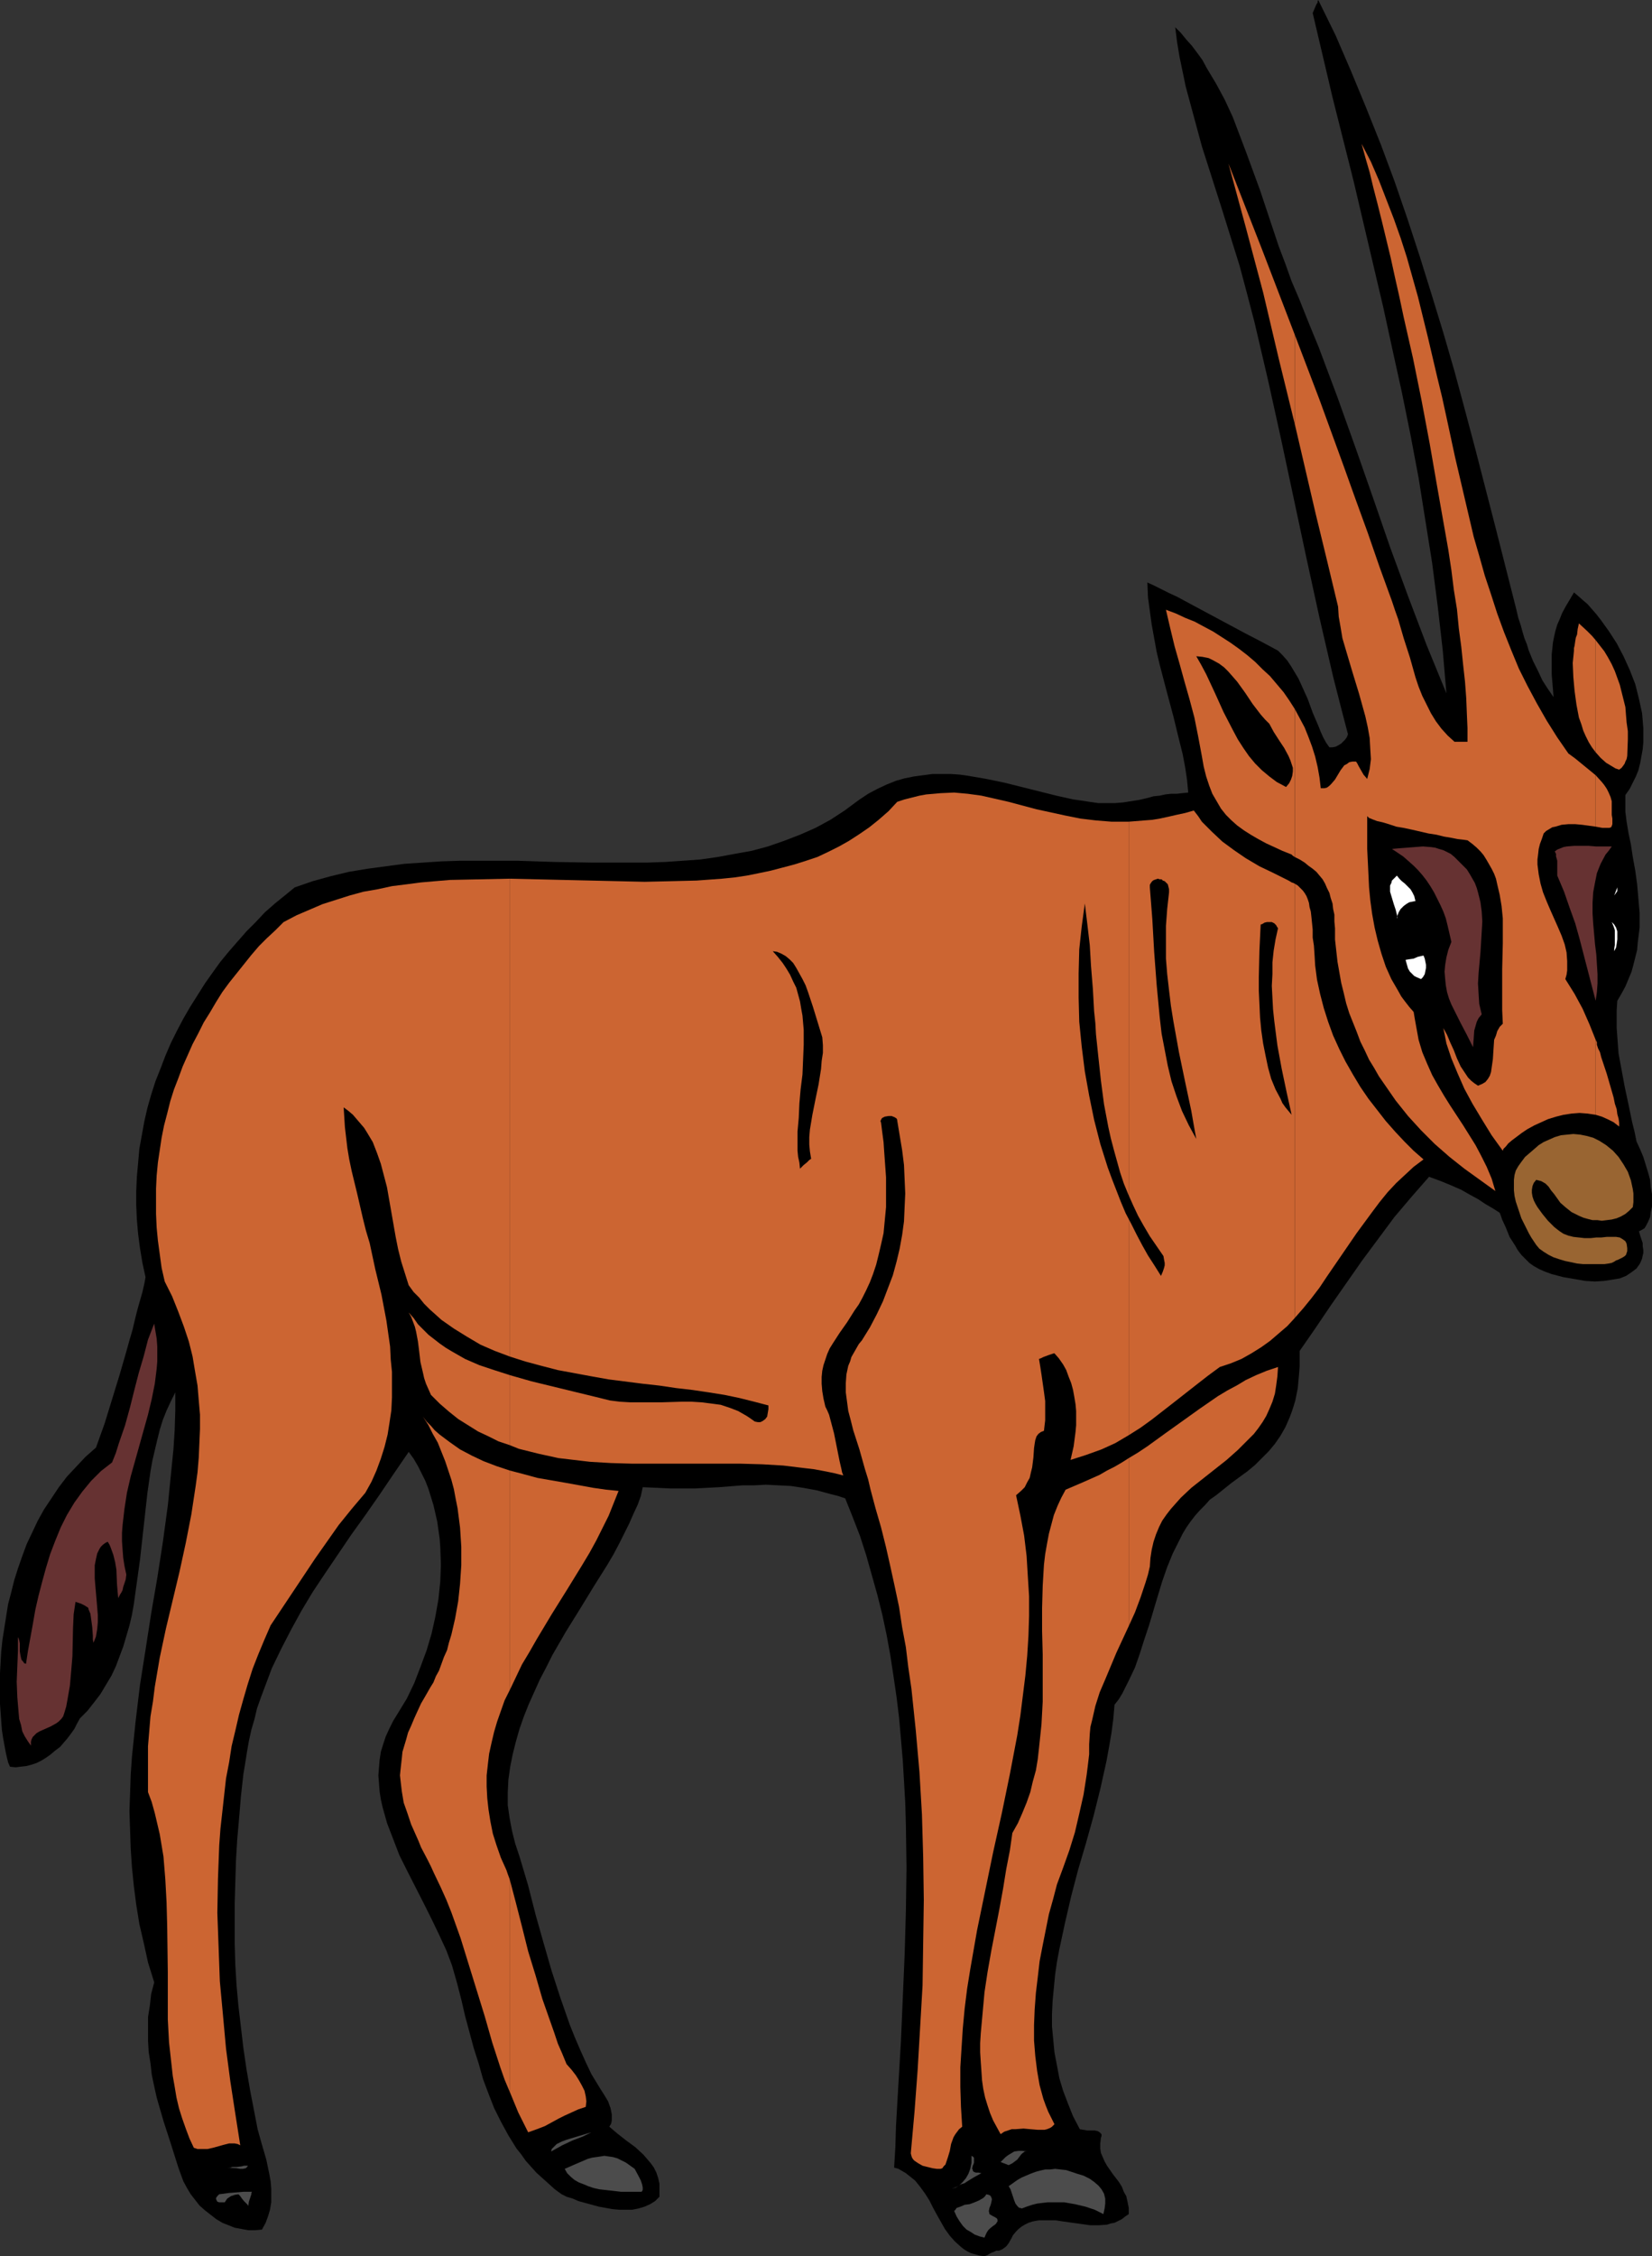 <?xml version="1.0" encoding="UTF-8" standalone="no"?>
<svg
   version="1.0"
   width="114.048mm"
   height="155.668mm"
   id="svg39"
   sodipodi:docname="Ibex 1.wmf"
   xmlns:inkscape="http://www.inkscape.org/namespaces/inkscape"
   xmlns:sodipodi="http://sodipodi.sourceforge.net/DTD/sodipodi-0.dtd"
   xmlns="http://www.w3.org/2000/svg"
   xmlns:svg="http://www.w3.org/2000/svg">
  <rect width="100%" height="100%" fill="#333333" stroke="none"/>
  <sodipodi:namedview
     id="namedview39"
     pagecolor="#ffffff"
     bordercolor="#000000"
     borderopacity="0.25"
     inkscape:showpageshadow="2"
     inkscape:pageopacity="0.0"
     inkscape:pagecheckerboard="0"
     inkscape:deskcolor="#d1d1d1"
     inkscape:document-units="mm" />
  <defs
     id="defs1">
    <pattern
       id="WMFhbasepattern"
       patternUnits="userSpaceOnUse"
       width="6"
       height="6"
       x="0"
       y="0" />
  </defs>
  <path
     style="fill:#000000;fill-opacity:1;fill-rule:evenodd;stroke:none"
     d="m 256.883,588.353 -1.292,-0.162 -1.131,-0.323 -1.131,-0.323 -0.969,-0.485 -0.808,-0.485 -0.808,-0.646 -1.616,-1.454 -1.292,-1.454 -1.292,-1.778 -2.1,-3.717 -0.969,-1.778 -0.969,-1.939 -1.131,-1.778 -1.292,-1.778 -1.292,-1.616 -1.616,-1.293 -0.808,-0.646 -1.939,-1.131 -1.131,-0.323 0.323,-5.333 0.162,-5.494 0.646,-11.15 0.646,-10.988 0.485,-11.311 0.485,-11.311 0.323,-11.311 0.162,-11.311 -0.162,-11.15 -0.162,-5.656 -0.323,-5.656 -0.323,-5.494 -0.485,-5.656 -0.485,-5.494 -0.646,-5.333 -0.808,-5.494 -0.808,-5.332 -0.969,-5.333 -1.131,-5.333 -1.292,-5.171 -1.454,-5.171 -1.454,-5.171 -1.616,-5.009 -1.939,-5.009 -1.939,-4.848 -1.939,-0.646 -1.939,-0.485 -3.554,-0.97 -3.554,-0.646 -3.231,-0.485 -3.231,-0.162 -3.231,-0.162 -3.07,0.162 h -3.07 l -6.139,0.485 -6.139,0.323 h -3.231 -3.393 l -3.393,-0.162 -3.716,-0.162 -0.485,2.262 -0.808,2.262 -1.131,2.424 -1.131,2.585 -1.292,2.585 -1.292,2.585 -1.454,2.747 -1.616,2.747 -3.554,5.656 -3.554,5.817 -3.716,5.979 -3.554,6.14 -1.616,3.232 -1.616,3.07 -1.454,3.232 -1.454,3.232 -1.292,3.232 -1.131,3.232 -0.969,3.393 -0.808,3.232 -0.646,3.232 -0.485,3.393 -0.162,3.393 v 3.232 l 0.485,3.393 0.646,3.393 0.808,3.232 1.131,3.393 2.262,7.595 1.939,7.595 2.1,7.433 2.1,7.272 2.262,6.948 2.423,6.948 1.292,3.232 1.454,3.393 1.454,3.232 1.454,3.07 2.262,3.717 1.131,1.778 0.969,1.616 0.646,1.778 0.162,0.808 0.162,0.808 v 0.808 0.808 l -0.162,0.808 -0.485,0.808 2.1,1.778 2.262,1.778 2.423,1.778 2.1,1.939 0.969,1.131 0.969,1.131 0.808,1.131 0.646,1.293 0.485,1.454 0.323,1.454 v 1.616 1.778 l -1.131,1.131 -1.292,0.808 -1.454,0.646 -1.616,0.485 -1.616,0.323 h -1.616 -1.777 l -1.777,-0.162 -1.777,-0.323 -1.777,-0.323 -3.554,-0.97 -1.777,-0.485 -1.454,-0.646 -1.616,-0.485 -1.292,-0.646 -1.777,-1.293 -3.231,-2.909 -1.616,-1.454 -1.292,-1.454 -1.454,-1.616 -1.131,-1.616 -1.292,-1.616 -2.1,-3.393 -1.939,-3.555 -1.777,-3.555 -1.454,-3.717 -1.454,-3.878 -1.131,-4.04 -1.292,-4.04 -1.131,-4.201 -1.131,-4.201 -0.969,-4.201 -1.131,-4.363 -1.292,-4.525 -1.454,-3.878 -1.939,-4.201 -1.939,-4.04 -2.1,-4.201 -4.201,-8.241 -2.1,-4.201 -1.616,-4.201 -1.616,-4.201 -1.131,-4.04 -0.485,-2.101 -0.323,-2.101 -0.162,-2.101 -0.162,-2.101 0.162,-2.101 0.162,-1.939 0.323,-2.101 0.646,-2.101 0.646,-1.939 0.969,-2.101 0.969,-1.939 1.292,-2.101 2.262,-3.717 1.939,-4.04 1.616,-4.201 1.616,-4.363 1.292,-4.363 0.969,-4.363 0.808,-4.525 0.485,-4.686 0.162,-4.363 -0.162,-4.525 -0.162,-2.262 -0.323,-2.262 -0.323,-2.262 -0.485,-2.101 -0.485,-2.101 -0.646,-2.101 -0.646,-2.101 -0.808,-2.101 -0.969,-1.939 -0.969,-1.939 -1.131,-1.939 -1.292,-1.778 -3.877,5.656 -3.716,5.494 -3.716,5.332 -3.716,5.171 -3.393,5.009 -3.393,5.009 -3.231,4.848 -2.908,4.848 -2.747,5.009 -2.585,5.009 -2.423,5.009 -1.939,5.171 -0.969,2.585 -0.969,2.747 -0.646,2.747 -0.808,2.747 -0.646,2.909 -0.485,2.747 -0.485,3.07 -0.485,2.909 -0.646,5.817 -0.485,5.817 -0.485,5.494 -0.323,5.494 -0.162,5.494 -0.162,5.494 v 5.333 5.333 l 0.162,5.494 0.323,5.333 0.485,5.333 0.646,5.494 0.646,5.494 0.808,5.494 0.969,5.656 1.131,5.817 0.808,4.201 1.131,4.04 1.131,3.878 0.808,3.878 0.323,1.778 0.162,1.939 v 1.778 1.778 l -0.323,1.939 -0.485,1.616 -0.646,1.778 -0.969,1.778 -1.777,0.162 h -1.777 l -1.777,-0.323 -1.777,-0.323 -1.616,-0.646 -1.616,-0.646 -1.616,-0.97 -1.454,-1.131 -1.454,-1.131 -1.454,-1.293 -1.131,-1.454 -1.131,-1.454 -0.969,-1.616 -0.969,-1.778 -0.646,-1.778 -0.646,-1.778 -1.939,-6.14 -1.939,-5.979 -1.777,-6.14 -0.646,-2.909 -0.646,-3.07 -0.323,-2.909 -0.485,-3.07 -0.162,-2.909 v -3.07 -3.07 l 0.485,-3.07 0.323,-2.909 0.808,-3.07 -1.616,-5.171 -1.131,-5.171 -1.131,-4.848 -0.808,-5.009 -0.646,-5.009 -0.485,-4.848 -0.323,-4.848 -0.162,-4.848 -0.162,-4.848 0.162,-4.686 0.162,-4.848 0.323,-4.686 0.485,-4.686 0.485,-4.686 1.131,-9.372 1.454,-9.211 1.454,-9.372 1.616,-9.372 1.454,-9.372 1.292,-9.534 0.485,-4.848 0.485,-4.848 0.485,-4.848 0.323,-5.009 0.162,-5.009 v -4.848 l -1.131,2.262 -1.131,2.424 -0.969,2.424 -0.808,2.585 -0.646,2.585 -0.646,2.747 -0.646,2.747 -0.485,2.747 -0.808,5.656 -0.646,5.817 -0.323,2.909 -0.323,2.909 -0.646,5.817 -0.808,5.817 -0.808,5.817 -0.485,2.747 -0.646,2.747 -0.808,2.747 -0.808,2.747 -0.969,2.585 -0.969,2.585 -1.131,2.424 -1.454,2.424 -1.454,2.424 -1.616,2.101 -1.777,2.262 -1.939,1.939 -0.808,1.454 -0.646,1.293 -0.808,1.131 -0.969,1.293 -0.969,1.131 -0.969,1.131 -1.292,0.97 -1.131,0.97 -1.131,0.808 -1.292,0.808 -1.292,0.646 -1.454,0.485 -1.292,0.323 -1.454,0.162 -1.292,0.162 -1.454,-0.162 -0.485,-1.131 -0.323,-1.293 -0.323,-1.454 -0.323,-1.778 -0.323,-1.778 -0.323,-2.101 -0.162,-2.101 -0.162,-2.262 L 0,444.376 v -2.585 -2.747 -2.747 l 0.162,-2.909 0.162,-2.747 0.323,-3.07 0.485,-3.07 0.485,-3.07 0.485,-3.07 0.808,-3.07 0.808,-3.232 0.969,-3.07 1.131,-3.232 1.131,-3.07 1.454,-3.07 1.454,-3.07 1.616,-2.909 1.939,-2.909 1.939,-2.909 2.1,-2.747 2.423,-2.585 2.423,-2.585 2.747,-2.424 2.262,-6.302 1.939,-6.302 1.939,-6.302 1.777,-6.14 0.808,-2.909 0.808,-2.747 0.646,-2.747 0.646,-2.585 0.646,-2.262 0.646,-2.262 0.485,-2.101 0.323,-1.778 -0.808,-3.717 -0.646,-3.878 -0.485,-3.717 -0.323,-3.717 -0.162,-3.717 v -3.717 l 0.162,-3.717 0.323,-3.555 0.323,-3.717 0.646,-3.555 0.646,-3.555 0.808,-3.555 0.969,-3.393 1.131,-3.555 1.292,-3.232 1.292,-3.393 1.454,-3.393 1.616,-3.232 1.616,-3.07 1.777,-3.07 1.939,-3.07 1.939,-3.07 1.939,-2.747 2.1,-2.909 2.262,-2.747 2.262,-2.585 2.262,-2.585 2.423,-2.424 2.423,-2.585 2.585,-2.262 2.585,-2.101 2.585,-2.101 4.685,-1.616 4.685,-1.293 4.685,-1.131 4.847,-0.808 4.847,-0.646 4.847,-0.646 4.847,-0.323 4.847,-0.323 5.008,-0.162 h 4.847 9.855 l 9.855,0.323 9.694,0.162 h 9.532 4.847 l 4.685,-0.162 4.685,-0.323 4.524,-0.323 4.524,-0.646 4.362,-0.808 4.524,-0.808 4.201,-1.131 4.201,-1.454 4.201,-1.616 4.039,-1.778 3.877,-2.101 3.716,-2.424 3.716,-2.747 2.423,-1.616 2.423,-1.293 2.423,-1.131 2.423,-0.97 2.262,-0.646 2.423,-0.485 2.423,-0.323 2.423,-0.323 h 2.262 2.423 l 2.423,0.162 2.262,0.323 4.685,0.808 4.685,0.97 9.047,2.262 4.524,1.131 4.362,0.97 2.262,0.323 2.1,0.323 2.262,0.323 h 2.1 2.1 l 2.1,-0.162 2.1,-0.323 2.1,-0.323 2.1,-0.485 1.777,-0.485 1.616,-0.162 1.454,-0.323 1.454,-0.162 h 1.454 l 1.454,-0.162 1.616,-0.162 -0.323,-3.393 -0.485,-3.232 -0.646,-3.393 -0.808,-3.232 -1.616,-6.625 -1.777,-6.625 -1.777,-6.787 -0.808,-3.393 -0.646,-3.555 -0.646,-3.555 -0.485,-3.555 -0.485,-3.555 -0.162,-3.878 1.777,0.808 1.939,0.97 1.939,0.97 2.1,0.97 4.201,2.262 4.524,2.424 9.047,4.848 4.362,2.262 2.1,1.131 2.1,1.131 1.131,1.131 1.292,1.454 0.969,1.454 0.969,1.616 0.969,1.616 0.808,1.778 1.616,3.555 1.292,3.555 1.454,3.393 0.646,1.616 0.646,1.454 0.808,1.454 0.808,1.131 h 0.808 l 0.808,-0.162 0.646,-0.323 0.808,-0.485 0.485,-0.485 0.485,-0.485 0.485,-0.646 0.323,-0.808 -1.939,-7.433 -1.939,-7.595 -3.554,-15.351 -3.393,-15.513 -6.624,-31.026 -3.393,-15.351 -1.777,-7.595 -1.777,-7.595 -1.939,-7.433 -1.939,-7.272 -2.423,-7.756 -2.423,-7.756 -5.008,-15.674 -2.1,-7.756 -2.1,-7.756 -0.808,-3.878 -0.808,-3.878 -0.646,-3.878 -0.485,-3.878 1.454,1.454 1.454,1.778 1.454,1.616 1.454,1.939 1.292,1.778 1.131,2.101 2.423,4.04 2.262,4.201 2.1,4.525 1.777,4.686 1.777,4.686 3.554,9.695 3.231,9.695 1.616,4.848 1.777,4.686 1.616,4.525 1.939,4.525 2.585,6.464 2.585,6.302 4.847,12.927 4.685,13.089 4.524,12.927 4.524,13.089 4.685,12.766 4.847,12.766 2.585,6.302 2.585,6.302 -0.969,-11.311 -1.292,-11.311 -1.454,-11.311 -1.777,-11.15 -1.777,-11.15 -2.1,-11.15 -2.262,-11.15 -2.423,-10.988 -2.423,-11.15 -2.585,-10.988 -5.17,-21.976 -5.493,-21.815 -5.17,-21.976 0.485,-1.131 0.485,-1.131 0.323,-0.485 V 0.323 L 343.965,0 v 0 l 4.524,9.211 4.039,9.372 3.877,9.372 3.877,9.695 3.554,9.534 3.393,9.857 3.231,9.857 3.07,9.857 3.07,10.019 2.908,10.019 2.747,10.18 2.747,10.342 5.332,20.684 5.332,21.007 0.485,2.101 0.646,1.939 0.485,1.778 0.485,1.616 0.646,1.616 0.485,1.616 1.131,2.747 1.292,2.585 1.131,2.424 1.454,2.262 1.454,2.101 -0.162,-2.101 -0.162,-1.939 -0.162,-1.939 v -1.778 -1.778 -1.616 l 0.162,-1.454 0.162,-1.616 0.323,-1.616 0.323,-1.454 0.485,-1.616 0.646,-1.454 0.646,-1.616 0.969,-1.778 0.969,-1.616 1.131,-1.939 1.131,0.97 1.292,1.131 1.131,0.97 1.131,1.293 1.131,1.293 1.131,1.454 2.1,2.909 2.1,3.232 1.777,3.393 1.616,3.555 1.454,3.717 0.969,3.878 0.808,3.717 0.162,1.939 0.162,1.939 v 1.778 1.939 l -0.162,1.778 -0.323,1.778 -0.323,1.778 -0.485,1.939 -0.646,1.616 -0.808,1.616 -0.808,1.616 -1.131,1.616 v 0.97 2.101 1.293 l 0.323,2.585 0.485,2.909 0.646,3.07 0.485,3.232 0.646,3.555 0.485,3.555 0.323,3.717 0.323,3.717 v 3.878 l -0.485,3.878 -0.162,1.939 -0.485,1.939 -0.485,1.939 -0.485,1.778 -0.808,1.939 -0.808,1.939 -0.969,1.778 -1.131,1.939 -0.162,2.424 v 2.262 2.424 l 0.162,2.262 0.323,4.363 0.808,4.363 0.808,4.363 0.969,4.525 0.969,4.686 0.646,2.585 0.485,2.424 0.969,2.101 0.808,1.939 0.646,2.101 0.646,2.101 0.485,1.778 0.162,1.939 0.323,1.778 v 1.616 1.616 l -0.323,1.454 -0.162,1.293 -0.485,1.131 -0.485,0.97 -0.485,0.808 -0.808,0.485 -0.646,0.323 0.323,1.131 0.323,0.97 0.323,0.97 v 0.808 l 0.162,0.97 v 0.808 l -0.162,0.646 -0.162,0.808 -0.323,0.808 -0.323,0.646 -0.485,0.646 -0.323,0.485 -0.646,0.485 -0.646,0.485 -1.454,0.97 -1.616,0.646 -1.939,0.323 -2.1,0.323 -2.423,0.162 -2.585,-0.162 -2.747,-0.485 -2.908,-0.485 -3.07,-0.808 -1.777,-0.646 -1.454,-0.646 -1.454,-0.808 -1.131,-0.808 -1.131,-1.131 -0.969,-0.97 -0.969,-1.293 -0.646,-1.131 -1.454,-2.262 -0.969,-2.424 -0.969,-2.101 -0.323,-0.97 -0.323,-0.808 -1.777,-1.131 -1.939,-1.131 -1.939,-1.293 -2.1,-1.131 -2.262,-1.293 -2.585,-1.131 -2.747,-1.131 -3.07,-1.131 -2.262,2.585 -2.262,2.585 -4.524,5.333 -4.201,5.656 -4.201,5.656 -8.24,11.796 -4.039,5.979 -4.039,5.817 v 4.04 l -0.162,2.101 -0.162,1.778 -0.162,1.778 -0.323,1.616 -0.323,1.616 -0.485,1.616 -0.485,1.454 -0.485,1.293 -1.131,2.585 -1.292,2.262 -1.454,2.101 -1.616,1.939 -1.777,1.778 -1.777,1.778 -1.939,1.616 -4.201,3.07 -4.039,3.232 -1.616,1.131 -1.292,1.454 -1.292,1.293 -1.292,1.454 -1.131,1.454 -1.131,1.616 -0.969,1.616 -0.808,1.616 -1.777,3.555 -1.454,3.555 -1.292,3.717 -1.131,3.717 -2.262,7.595 -1.292,3.878 -1.131,3.555 -1.292,3.717 -1.616,3.393 -1.616,3.232 -0.969,1.616 -1.131,1.454 -0.323,3.717 -0.485,3.717 -0.646,3.717 -0.646,3.555 -1.616,7.272 -1.777,7.11 -1.939,6.948 -2.1,7.11 -1.777,6.787 -1.616,6.948 -1.454,6.787 -0.646,3.393 -0.485,3.393 -0.323,3.393 -0.323,3.393 -0.162,3.393 v 3.232 l 0.323,3.393 0.323,3.393 0.646,3.393 0.646,3.393 0.969,3.232 1.292,3.393 1.292,3.232 1.777,3.393 0.969,0.162 0.969,0.162 h 0.969 0.969 l 0.808,0.162 0.485,0.323 0.323,0.323 0.162,0.162 v 0.485 l -0.162,0.485 -0.162,1.454 v 1.293 l 0.162,1.131 0.485,1.131 0.485,1.131 0.646,1.131 1.454,2.101 1.616,2.101 0.808,1.293 0.485,1.293 0.646,1.131 0.323,1.454 0.323,1.616 v 1.616 l -0.969,0.646 -0.808,0.646 -0.969,0.485 -0.969,0.485 -0.969,0.162 -0.969,0.323 -2.262,0.162 h -2.1 l -2.262,-0.323 -4.685,-0.646 -2.1,-0.323 h -2.262 -2.1 l -0.969,0.162 -0.808,0.162 -0.969,0.323 -0.969,0.485 -0.808,0.485 -0.808,0.646 -0.646,0.646 -0.808,0.97 -0.485,0.97 -0.646,1.131 -0.485,0.646 -0.323,0.323 -0.485,0.323 -0.162,0.162 -0.646,0.323 -0.485,0.162 h -0.646 l -0.646,0.323 -0.485,0.162 -0.646,0.323 -0.485,0.323 z"
     id="path1" />
  <path
     style="fill:#4c4c4c;fill-opacity:1;fill-rule:evenodd;stroke:none"
     d="m 256.883,583.506 -1.292,-0.323 -1.292,-0.485 -0.969,-0.646 -1.131,-0.646 -0.969,-0.97 -0.808,-1.131 -0.808,-1.293 -0.646,-1.454 0.323,-0.323 0.323,-0.485 0.969,-0.323 1.131,-0.485 1.292,-0.162 1.292,-0.485 1.131,-0.485 1.131,-0.646 0.485,-0.485 0.323,-0.485 0.646,0.162 0.323,0.162 0.162,0.162 0.162,0.323 0.162,0.485 -0.162,0.808 -0.162,0.646 -0.323,0.808 -0.162,0.808 0.162,0.808 0.808,0.485 0.646,0.323 0.485,0.323 0.162,0.323 v 0.162 0.323 l -0.162,0.162 -0.162,0.323 -0.323,0.323 -0.485,0.323 -0.808,0.646 -0.485,0.485 -0.323,0.485 -0.323,0.646 z"
     id="path2" />
  <path
     style="fill:#4c4c4c;fill-opacity:1;fill-rule:evenodd;stroke:none"
     d="m 287.903,577.365 -2.262,-1.131 -2.423,-0.808 -2.747,-0.646 -2.747,-0.485 h -2.908 -1.454 l -1.454,0.162 -1.292,0.162 -1.292,0.323 -1.454,0.485 -1.292,0.485 -0.323,-0.162 h -0.323 l -0.485,-0.485 -0.485,-0.646 -0.323,-0.808 -0.323,-0.97 -0.323,-0.97 -0.323,-0.97 -0.485,-0.808 2.262,-1.616 1.131,-0.646 1.131,-0.485 1.131,-0.485 1.292,-0.485 1.131,-0.323 1.454,-0.323 h 1.292 l 1.292,-0.162 1.454,0.162 1.454,0.162 1.454,0.485 1.454,0.485 1.616,0.485 1.616,0.808 1.131,0.808 1.131,0.97 0.808,0.97 0.646,1.131 0.323,1.293 v 1.293 l -0.162,1.293 z"
     id="path3" />
  <path
     style="fill:#4c4c4c;fill-opacity:1;fill-rule:evenodd;stroke:none"
     d="m 248.32,570.74 1.131,-0.323 0.969,-0.646 0.808,-0.808 0.808,-0.97 0.646,-1.131 0.485,-1.293 0.323,-1.616 v -0.808 -0.97 l 0.323,0.162 0.323,0.323 v 0.323 0.323 0.646 l -0.162,0.485 -0.162,0.323 -0.162,0.808 0.162,0.162 v 0.323 l 0.323,0.323 0.485,0.162 h 0.646 l 0.808,0.162 -1.777,0.97 -1.616,0.97 -0.969,0.646 -0.969,0.323 -1.131,0.646 z"
     id="path4" />
  <path
     style="fill:#4c4c4c;fill-opacity:1;fill-rule:evenodd;stroke:none"
     d="m 263.184,564.599 -2.1,-0.808 1.292,-1.293 0.646,-0.485 0.808,-0.485 0.808,-0.485 1.131,-0.162 h 0.969 l 1.292,0.162 h -0.646 l -0.646,0.485 -0.323,0.323 -0.485,0.646 -0.485,0.646 -0.646,0.485 -0.646,0.485 z"
     id="path5" />
  <path
     style="fill:#4c4c4c;fill-opacity:1;fill-rule:evenodd;stroke:none"
     d="m 64.786,575.264 -0.162,-0.323 -0.323,-0.323 -0.646,-0.646 -0.646,-0.808 -0.323,-0.485 -0.485,-0.485 -0.969,0.162 -0.969,0.323 -0.485,0.323 -0.485,0.323 -0.323,0.485 -0.323,0.485 h -0.808 -0.646 l -0.485,-0.162 -0.162,-0.323 -0.162,-0.323 v -0.323 l 0.323,-0.485 0.485,-0.485 1.292,-0.162 1.131,-0.162 2.1,-0.162 1.939,-0.162 h 2.1 l -0.162,0.323 v 0.323 l -0.162,0.485 -0.162,0.485 -0.323,0.97 z"
     id="path6" />
  <path
     style="fill:#4c4c4c;fill-opacity:1;fill-rule:evenodd;stroke:none"
     d="m 167.055,571.548 h -2.262 -2.747 l -2.747,-0.323 -2.908,-0.323 -1.454,-0.323 -1.454,-0.485 -1.131,-0.485 -1.292,-0.485 -1.131,-0.646 -0.969,-0.808 -0.969,-0.97 -0.646,-1.131 2.585,-1.131 2.262,-0.97 1.131,-0.485 1.131,-0.323 1.131,-0.162 1.131,-0.162 0.969,-0.162 1.131,0.162 1.131,0.162 1.131,0.323 0.969,0.485 1.292,0.646 1.131,0.808 1.131,0.808 1.131,2.101 0.485,0.97 0.323,0.97 0.162,0.808 v 0.646 l -0.162,0.323 -0.162,0.162 z"
     id="path7" />
  <path
     style="fill:#4c4c4c;fill-opacity:1;fill-rule:evenodd;stroke:none"
     d="m 63.332,565.569 h -0.323 -0.323 l -0.969,-0.162 -2.423,-0.162 h 0.162 0.162 0.485 l 0.485,-0.162 h 1.131 l 1.292,-0.162 0.646,-0.162 h 0.485 0.323 0.162 v 0.162 l -0.162,0.162 -0.323,0.323 z"
     id="path8" />
  <path
     style="fill:#4c4c4c;fill-opacity:1;fill-rule:evenodd;stroke:none"
     d="m 143.79,561.044 0.162,-0.646 0.485,-0.485 0.808,-0.808 1.292,-0.646 1.292,-0.485 1.616,-0.485 1.616,-0.485 1.616,-0.485 1.616,-0.485 -2.262,1.131 -1.292,0.485 -1.292,0.485 -2.747,1.293 -1.454,0.808 z"
     id="path9" />
  <path
     style="fill:#cc6532;fill-opacity:1;fill-rule:evenodd;stroke:none"
     d="m 416.344,271.15 v 19.553 l 1.616,0.485 1.454,0.646 1.616,0.808 1.454,1.131 v -0.97 l -0.162,-1.131 -0.323,-1.131 -0.162,-1.293 -0.485,-1.454 -0.323,-1.616 -1.777,-6.14 -0.969,-2.909 -0.485,-1.454 -0.323,-1.293 -0.485,-0.97 -0.323,-0.97 v -0.646 z"
     id="path10" />
  <path
     style="fill:#cc6532;fill-opacity:1;fill-rule:evenodd;stroke:none"
     d="m 416.344,202.15 v 13.412 l 1.777,0.323 h 1.777 l 0.485,-0.162 0.162,-0.323 0.162,-0.485 v -0.646 -0.808 l -0.162,-0.97 v -1.131 -1.293 -1.131 l -0.323,-1.131 -0.485,-1.131 -0.485,-0.97 -0.646,-0.97 -0.646,-0.808 z"
     id="path11" />
  <path
     style="fill:#cc6532;fill-opacity:1;fill-rule:evenodd;stroke:none"
     d="m 416.344,166.924 v 29.248 l 1.292,1.454 1.454,1.293 1.616,0.97 0.808,0.485 0.969,0.323 0.646,-0.485 0.485,-0.646 0.323,-0.485 0.162,-0.485 0.323,-0.646 0.162,-0.808 0.162,-4.363 v -2.101 l -0.323,-2.262 -0.162,-1.939 -0.162,-2.101 -0.485,-1.939 -0.485,-1.939 -0.485,-1.939 -0.646,-1.778 -0.646,-1.778 -0.808,-1.778 -0.969,-1.778 -0.969,-1.616 -1.131,-1.454 z"
     id="path12" />
  <path
     style="fill:#cc6532;fill-opacity:1;fill-rule:evenodd;stroke:none"
     d="m 416.344,196.172 v -29.248 l -0.969,-1.131 -1.131,-1.131 -2.262,-2.101 -0.323,1.454 -0.162,1.454 -0.323,0.808 -0.162,0.97 -0.162,1.131 -0.162,0.646 v 0.646 l -0.323,3.232 0.162,3.717 0.323,3.555 0.485,3.555 0.646,3.393 0.646,1.778 0.485,1.616 0.646,1.454 0.808,1.616 0.808,1.293 z"
     id="path13" />
  <path
     style="fill:#cc6532;fill-opacity:1;fill-rule:evenodd;stroke:none"
     d="m 416.344,215.563 v -13.412 l -1.777,-1.454 -1.777,-1.454 -1.777,-1.454 -1.777,-1.293 -2.908,-4.201 -2.747,-4.363 -2.585,-4.525 -2.423,-4.525 -2.262,-4.525 -1.939,-4.686 -1.939,-4.848 -1.777,-4.848 -1.616,-5.009 -1.616,-4.848 -1.454,-5.171 -1.454,-5.009 -2.423,-10.342 -2.423,-10.342 -2.262,-10.503 -1.131,-5.171 -1.292,-5.333 -2.423,-10.342 -2.585,-10.503 -1.454,-5.171 -1.454,-5.171 -1.616,-5.009 -1.777,-5.009 -1.939,-5.009 -1.939,-5.009 -2.1,-4.848 -2.423,-4.686 0.969,3.555 1.131,3.878 0.969,4.04 1.131,4.363 1.131,4.525 1.131,4.686 1.131,4.686 1.131,5.171 1.131,5.009 1.131,5.333 2.423,10.665 2.262,11.15 2.1,11.15 1.939,11.15 1.939,10.988 0.969,5.494 0.808,5.333 0.646,5.171 0.808,5.009 0.485,5.009 0.646,4.848 0.485,4.686 0.485,4.363 0.323,4.363 0.162,4.04 0.162,3.717 v 3.555 h -3.393 l -1.777,-1.616 -1.616,-1.778 -1.454,-1.939 -1.292,-2.101 -1.131,-2.262 -1.131,-2.262 -0.969,-2.424 -0.808,-2.424 -1.454,-5.171 -1.616,-5.009 -1.454,-5.009 -0.808,-2.262 -0.808,-2.424 -3.231,-8.888 -3.07,-8.888 -3.231,-8.888 -3.07,-8.564 -6.301,-17.29 -6.462,-16.967 v 23.269 l 2.747,11.796 2.747,11.796 2.908,11.958 2.908,12.119 0.162,2.585 0.485,2.747 0.485,2.909 0.808,2.747 1.777,5.979 1.777,5.817 0.808,2.909 0.808,2.909 0.646,2.909 0.485,2.747 0.162,2.909 0.162,2.585 -0.323,2.585 -0.323,1.293 -0.323,1.293 -0.969,-1.131 -0.646,-1.131 -0.646,-1.131 -0.323,-0.646 -0.323,-0.485 h -0.969 l -0.808,0.162 -0.646,0.485 -0.646,0.323 -0.485,0.646 -0.485,0.646 -1.454,2.424 -0.969,1.131 -0.485,0.485 -0.646,0.485 -0.646,0.162 h -0.969 l -0.323,-2.747 -0.485,-2.747 -0.646,-2.747 -0.808,-2.585 -0.969,-2.585 -0.969,-2.424 -1.292,-2.424 -1.292,-2.424 v 38.62 l 1.292,0.646 1.292,0.808 0.969,0.808 1.131,0.808 0.969,0.808 0.808,0.97 0.808,0.97 0.646,1.131 0.485,1.131 0.646,1.293 0.323,1.293 0.485,1.454 0.162,1.454 0.323,1.454 v 1.778 l 0.162,1.778 v 2.909 l 0.323,2.909 0.323,2.909 0.485,2.747 0.485,2.747 0.646,2.585 0.646,2.747 0.808,2.585 0.969,2.424 0.969,2.424 0.969,2.585 1.131,2.262 1.131,2.424 1.292,2.101 1.292,2.262 1.454,2.101 2.908,4.201 3.231,4.04 3.393,3.717 3.554,3.555 3.877,3.393 3.877,3.07 4.039,2.909 4.039,2.909 -0.969,-3.232 -1.292,-3.07 -1.454,-2.909 -1.454,-2.747 -3.231,-5.171 -3.393,-5.171 -1.616,-2.585 -1.616,-2.747 -1.454,-2.585 -1.292,-2.909 -1.292,-3.07 -0.969,-3.232 -0.323,-1.778 -0.323,-1.778 -0.323,-1.778 -0.323,-1.939 -1.131,-1.293 -1.131,-1.454 -0.969,-1.293 -0.808,-1.454 -1.777,-3.07 -1.454,-3.232 -1.131,-3.393 -0.969,-3.393 -0.808,-3.393 -0.646,-3.555 -0.485,-3.555 -0.323,-3.393 -0.162,-3.393 -0.162,-3.393 -0.162,-3.232 v -8.564 l 0.162,0.162 0.323,0.323 0.485,0.162 0.323,0.162 1.292,0.485 1.454,0.323 1.616,0.485 1.939,0.646 1.939,0.323 2.262,0.485 4.201,0.97 2.1,0.323 1.939,0.485 1.939,0.323 1.616,0.323 1.454,0.162 1.131,0.162 1.292,0.97 1.131,0.97 0.969,0.97 0.808,0.97 0.808,1.293 0.646,1.131 0.646,1.131 0.646,1.293 0.485,1.293 0.323,1.454 0.646,2.747 0.485,2.909 0.323,3.232 v 3.07 3.393 l -0.162,6.787 v 7.11 3.555 l 0.162,3.555 -0.808,0.808 -0.646,1.131 -0.323,1.131 -0.485,1.131 -0.162,2.424 -0.162,2.585 -0.323,2.262 -0.162,1.131 -0.323,0.97 -0.485,0.808 -0.646,0.808 -0.808,0.485 -1.131,0.485 -0.969,-0.646 -0.808,-0.646 -0.808,-0.808 -0.646,-0.97 -1.292,-1.939 -0.969,-2.101 -0.808,-2.101 -0.969,-2.101 -0.808,-1.939 -0.969,-1.778 0.808,4.04 1.292,3.878 1.616,3.878 1.777,4.04 2.1,3.878 2.423,4.04 2.585,4.201 2.908,4.04 0.162,-0.485 0.646,-0.646 0.646,-0.808 0.969,-0.808 1.292,-0.97 1.292,-0.97 1.454,-0.97 1.777,-0.97 1.777,-0.808 1.777,-0.808 2.1,-0.646 1.939,-0.485 2.1,-0.323 2.1,-0.162 2.1,0.162 2.1,0.323 V 271.15 l -1.616,-4.04 -1.777,-4.04 -2.1,-3.878 -2.423,-3.878 0.323,-1.131 0.162,-1.131 v -1.293 -1.131 l -0.162,-2.262 -0.485,-2.101 -0.808,-2.262 -0.969,-2.262 -1.939,-4.363 -0.969,-2.262 -0.969,-2.424 -0.646,-2.262 -0.485,-2.424 -0.323,-2.585 v -1.293 l 0.162,-1.293 0.162,-1.454 0.323,-1.293 0.485,-1.293 0.485,-1.454 0.646,-0.646 0.808,-0.485 0.808,-0.485 0.808,-0.162 1.616,-0.485 1.777,-0.162 h 1.777 l 1.777,0.162 z"
     id="path14" />
  <path
     style="fill:#cc6532;fill-opacity:1;fill-rule:evenodd;stroke:none"
     d="m 337.825,230.429 v 113.275 l 2.262,-2.585 2.1,-2.585 2.1,-2.747 1.939,-2.909 7.755,-11.311 4.039,-5.494 1.939,-2.585 2.1,-2.585 2.262,-2.424 2.262,-2.101 2.262,-2.101 2.585,-1.939 -2.585,-2.262 -2.423,-2.424 -2.423,-2.585 -2.423,-2.747 -2.262,-2.909 -2.262,-2.909 -2.1,-3.07 -1.939,-3.232 -1.939,-3.393 -1.616,-3.232 -1.616,-3.555 -1.292,-3.555 -1.131,-3.555 -0.969,-3.717 -0.808,-3.717 -0.485,-3.717 -0.162,-2.747 -0.162,-2.424 -0.323,-2.101 v -2.101 l -0.162,-1.616 -0.162,-1.616 -0.162,-1.454 -0.323,-1.131 -0.162,-1.131 -0.323,-0.97 -0.323,-0.808 -0.485,-0.808 -0.485,-0.646 -0.646,-0.646 -0.646,-0.646 z"
     id="path15" />
  <path
     style="fill:#cc6532;fill-opacity:1;fill-rule:evenodd;stroke:none"
     d="M 337.825,110.528 V 87.259 l -8.563,-22.3 -4.362,-11.15 -4.362,-11.15 4.524,16.644 4.524,16.967 4.039,17.129 z"
     id="path16" />
  <path
     style="fill:#cc6532;fill-opacity:1;fill-rule:evenodd;stroke:none"
     d="m 337.825,223.481 v -38.62 l -1.454,-2.262 -1.454,-2.101 -1.777,-2.101 -1.777,-2.101 -1.939,-1.778 -1.939,-1.939 -2.1,-1.778 -2.1,-1.616 -2.262,-1.616 -2.262,-1.454 -2.262,-1.454 -2.423,-1.293 -2.423,-1.293 -2.423,-0.97 -2.423,-1.131 -2.585,-0.97 1.131,4.848 1.131,4.686 1.292,4.525 1.292,4.686 1.292,4.525 1.292,4.848 0.969,4.848 0.969,5.171 0.485,2.747 0.646,2.585 0.808,2.424 0.808,2.101 1.131,1.939 1.131,1.939 1.292,1.616 1.454,1.454 1.454,1.293 1.777,1.293 1.777,1.131 1.939,1.131 2.1,1.131 2.1,0.97 2.1,0.97 2.423,0.97 0.323,0.323 z"
     id="path17" />
  <path
     style="fill:#cc6532;fill-opacity:1;fill-rule:evenodd;stroke:none"
     d="M 337.825,343.704 V 230.429 l -0.323,-0.162 -0.485,-0.162 -0.808,-0.485 -3.877,-1.939 -3.716,-1.778 -3.554,-2.101 -3.07,-2.101 -3.07,-2.262 -2.747,-2.585 -1.292,-1.293 -1.292,-1.293 -0.969,-1.454 -1.131,-1.454 -2.262,0.646 -2.262,0.485 -2.1,0.485 -2.262,0.485 -1.939,0.323 -2.1,0.162 -4.039,0.323 v 159.975 l 3.07,-1.939 2.908,-2.101 5.816,-4.525 5.978,-4.686 2.908,-2.262 3.07,-2.262 2.908,-0.97 2.747,-1.131 2.585,-1.454 2.585,-1.616 2.262,-1.616 2.262,-1.939 2.262,-1.939 z"
     id="path18" />
  <path
     style="fill:#cc6532;fill-opacity:1;fill-rule:evenodd;stroke:none"
     d="m 294.527,380.224 v 43.791 l 1.616,-3.555 1.454,-3.878 1.292,-3.878 0.646,-2.101 0.485,-2.101 0.162,-2.262 0.323,-2.101 0.485,-2.101 0.646,-1.939 0.808,-1.939 0.808,-1.616 1.131,-1.616 1.131,-1.454 1.292,-1.454 1.292,-1.454 2.747,-2.585 3.07,-2.424 3.07,-2.424 3.07,-2.424 2.908,-2.585 2.747,-2.747 1.454,-1.454 1.131,-1.454 1.131,-1.616 0.969,-1.616 0.808,-1.778 0.808,-1.939 0.646,-2.101 0.323,-2.101 0.323,-2.424 0.162,-2.424 -2.908,0.97 -2.747,1.131 -2.747,1.293 -2.423,1.454 -2.423,1.293 -2.423,1.454 -4.685,3.232 -4.524,3.232 -4.524,3.232 -4.685,3.393 -2.423,1.616 z"
     id="path19" />
  <path
     style="fill:#cc6532;fill-opacity:1;fill-rule:evenodd;stroke:none"
     d="M 294.527,374.245 V 214.27 h -2.262 -2.262 l -4.039,-0.323 -4.039,-0.485 -4.039,-0.808 -3.716,-0.808 -3.716,-0.808 -7.27,-1.939 -3.554,-0.808 -3.554,-0.808 -3.554,-0.485 -3.554,-0.323 -3.554,0.162 -1.777,0.162 -1.939,0.162 -1.777,0.323 -1.939,0.485 -1.939,0.485 -1.939,0.646 -2.262,2.424 -2.585,2.262 -2.423,1.939 -2.585,1.778 -2.747,1.778 -2.585,1.454 -2.908,1.454 -2.747,1.293 -2.908,0.97 -3.07,0.97 -3.07,0.808 -3.07,0.808 -3.07,0.646 -3.231,0.646 -3.231,0.485 -3.231,0.323 -6.624,0.485 -6.624,0.162 -6.947,0.162 -6.947,-0.162 -7.109,-0.162 -7.109,-0.162 -14.056,-0.323 v 124.587 l 4.039,1.293 4.201,1.131 4.362,1.131 4.362,0.808 4.362,0.808 4.524,0.808 8.886,1.131 4.362,0.485 4.362,0.646 4.201,0.485 4.362,0.646 4.039,0.646 3.877,0.808 3.877,0.97 3.716,0.97 v 0.97 l -0.162,0.97 -0.162,0.97 -0.485,0.646 -0.646,0.485 -0.646,0.323 h -0.646 l -0.808,-0.162 -1.131,-0.808 -0.969,-0.646 -1.131,-0.646 -1.131,-0.646 -2.1,-0.808 -2.423,-0.808 -2.423,-0.323 -2.585,-0.323 -2.585,-0.162 h -2.585 l -5.332,0.162 h -5.332 -2.747 l -2.747,-0.162 -2.585,-0.323 -2.585,-0.646 -5.978,-1.454 -5.978,-1.454 -5.978,-1.454 -5.655,-1.616 v 18.26 l 2.423,0.97 2.585,0.646 2.585,0.646 5.17,1.131 2.747,0.323 5.493,0.646 5.493,0.323 5.493,0.162 h 5.655 5.816 11.309 5.493 l 5.655,0.162 5.493,0.323 5.332,0.646 2.747,0.323 2.585,0.485 2.423,0.485 2.585,0.646 -0.323,-0.808 -0.162,-0.808 -0.485,-2.101 -0.485,-2.424 -0.969,-4.848 -0.646,-2.424 -0.646,-2.424 -0.485,-1.131 -0.485,-0.97 -0.485,-2.101 -0.323,-1.939 -0.162,-1.939 v -1.778 l 0.162,-1.616 0.323,-1.454 0.485,-1.454 0.485,-1.454 0.646,-1.454 0.808,-1.293 1.777,-2.747 1.939,-2.747 1.939,-3.07 1.131,-1.616 0.969,-1.778 0.969,-1.939 0.969,-2.101 0.808,-2.101 0.808,-2.424 0.646,-2.585 0.646,-2.747 0.646,-2.909 0.323,-3.393 0.323,-3.393 v -1.778 -4.04 -1.939 l -0.162,-2.262 -0.162,-2.262 -0.162,-2.262 -0.162,-2.424 -0.323,-2.424 -0.323,-2.585 -0.162,-0.485 0.162,-0.323 0.162,-0.323 0.162,-0.162 0.646,-0.323 0.969,-0.162 h 0.808 l 0.808,0.323 0.485,0.323 0.162,0.323 v 0.162 l 0.646,3.878 0.646,3.878 0.485,3.878 0.162,3.717 0.162,3.717 -0.162,3.555 -0.162,3.717 -0.485,3.555 -0.646,3.555 -0.808,3.393 -0.969,3.555 -1.292,3.393 -1.292,3.393 -1.616,3.393 -1.777,3.393 -2.1,3.393 -0.808,0.97 -0.646,1.131 -0.646,1.131 -0.646,1.131 -0.323,1.131 -0.485,1.131 -0.485,2.262 -0.162,2.262 v 2.424 l 0.323,2.424 0.323,2.424 0.646,2.424 0.646,2.585 1.616,5.009 1.454,5.171 0.808,2.585 0.646,2.747 1.292,4.848 1.454,5.009 1.292,5.171 1.131,5.009 1.131,5.171 1.131,5.333 0.808,5.333 0.969,5.171 0.646,5.333 0.808,5.494 1.131,10.827 0.969,10.988 0.646,10.988 0.323,11.15 0.162,11.15 -0.162,11.15 -0.162,11.15 -0.646,11.15 -0.646,10.988 -0.808,10.827 -0.969,10.827 0.162,0.646 0.162,0.485 0.323,0.485 0.323,0.323 0.969,0.646 1.131,0.646 1.292,0.323 1.292,0.323 1.131,0.162 h 0.969 l 0.485,-0.162 0.323,-0.485 0.485,-0.485 0.162,-0.485 0.485,-1.454 0.485,-1.616 0.323,-1.778 0.646,-1.778 0.485,-0.808 0.485,-0.646 0.485,-0.646 0.808,-0.646 -0.323,-5.171 -0.162,-5.171 v -5.171 l 0.323,-5.171 0.323,-5.009 0.485,-5.171 0.646,-5.171 0.808,-5.009 1.777,-10.18 2.1,-10.18 2.1,-10.18 2.262,-10.18 2.1,-10.18 1.939,-10.18 0.808,-5.171 0.646,-5.171 0.646,-5.171 0.485,-5.171 0.323,-5.171 0.162,-5.171 v -5.171 l -0.323,-5.171 -0.323,-5.332 -0.646,-5.333 -0.969,-5.171 -1.131,-5.332 1.292,-1.131 0.969,-0.97 0.646,-1.293 0.646,-1.131 0.323,-1.454 0.323,-1.293 0.323,-2.585 0.162,-2.424 0.162,-1.131 0.162,-0.97 0.323,-0.97 0.485,-0.646 0.646,-0.485 0.808,-0.323 0.323,-2.747 v -2.424 -2.585 l -0.323,-2.424 -0.323,-2.262 -0.323,-2.262 -0.323,-2.101 -0.162,-0.97 -0.162,-0.97 0.485,-0.162 0.646,-0.323 1.292,-0.485 0.485,-0.162 0.485,-0.162 0.485,-0.162 h 0.162 l 1.131,1.293 1.131,1.616 0.808,1.454 0.646,1.778 0.646,1.616 0.485,1.778 0.323,1.778 0.323,1.939 0.162,1.778 v 1.939 1.778 l -0.162,1.778 -0.485,3.717 -0.808,3.555 4.039,-1.293 4.039,-1.454 3.554,-1.616 z"
     id="path20" />
  <path
     style="fill:#cc6532;fill-opacity:1;fill-rule:evenodd;stroke:none"
     d="M 294.527,424.015 V 380.224 l -1.777,1.131 -1.939,1.131 -1.939,0.97 -1.939,1.131 -4.362,1.939 -4.524,1.939 -1.131,2.101 -0.969,2.101 -0.969,2.424 -0.646,2.424 -0.646,2.424 -0.485,2.585 -0.485,2.747 -0.323,2.747 -0.162,2.747 -0.162,2.747 -0.162,5.817 v 5.979 l 0.162,6.14 v 6.14 6.14 l -0.323,5.979 -0.323,3.07 -0.323,3.07 -0.323,2.909 -0.485,2.909 -0.808,2.909 -0.646,2.747 -0.969,2.747 -1.131,2.747 -1.131,2.585 -1.454,2.585 -0.323,2.262 -0.323,2.262 -0.969,5.009 -0.808,5.009 -0.969,5.332 -2.1,10.827 -0.969,5.494 -0.808,5.332 -0.485,5.333 -0.485,5.333 -0.162,2.585 v 2.424 l 0.162,2.585 0.162,2.262 0.162,2.424 0.323,2.262 0.485,2.262 0.646,2.101 0.646,1.939 0.808,1.939 0.969,1.778 0.969,1.778 0.969,-0.646 0.969,-0.323 0.969,-0.323 h 0.969 l 2.1,-0.162 1.777,0.162 1.939,0.162 h 0.808 0.969 l 0.646,-0.162 0.808,-0.323 0.485,-0.323 0.646,-0.646 -0.808,-1.616 -0.808,-1.616 -0.646,-1.616 -0.646,-1.778 -0.969,-3.555 -0.646,-3.717 -0.485,-3.878 -0.323,-4.04 v -4.04 l 0.162,-4.04 0.323,-4.363 0.485,-4.04 0.485,-4.201 0.808,-4.201 0.808,-4.04 0.808,-4.04 1.131,-4.04 0.969,-3.717 1.616,-4.363 1.616,-4.525 1.454,-4.686 1.131,-4.848 1.131,-5.009 0.808,-5.171 0.323,-2.585 0.323,-2.747 V 454.879 l 0.162,-2.747 0.162,-1.778 0.485,-1.939 0.808,-3.555 1.131,-3.555 1.454,-3.393 2.908,-6.948 z"
     id="path21" />
  <path
     style="fill:#cc6532;fill-opacity:1;fill-rule:evenodd;stroke:none"
     d="m 132.965,489.944 v 55.426 l 2.262,5.494 2.585,5.171 2.262,-0.808 2.1,-0.808 1.777,-0.97 1.777,-0.97 1.616,-0.808 1.777,-0.808 1.777,-0.808 1.939,-0.646 0.162,-1.454 -0.162,-1.293 -0.323,-1.454 -0.646,-1.293 -0.808,-1.454 -0.808,-1.293 -1.131,-1.454 -1.292,-1.454 -1.131,-2.747 -1.131,-2.585 -0.969,-2.909 -0.969,-2.747 -2.1,-5.979 -1.777,-6.14 -1.939,-6.302 -1.616,-6.464 -1.616,-6.302 z"
     id="path22" />
  <path
     style="fill:#cc6532;fill-opacity:1;fill-rule:evenodd;stroke:none"
     d="m 132.965,383.456 v 57.203 0.162 l 1.616,-3.393 1.616,-3.393 1.939,-3.232 1.939,-3.393 3.877,-6.464 4.039,-6.464 3.877,-6.302 1.939,-3.232 1.777,-3.232 1.616,-3.232 1.616,-3.232 1.292,-3.232 1.292,-3.232 -3.231,-0.323 -3.393,-0.485 -3.554,-0.646 -3.554,-0.646 -3.716,-0.646 -3.716,-0.646 -3.554,-0.97 z"
     id="path23" />
  <path
     style="fill:#cc6532;fill-opacity:1;fill-rule:evenodd;stroke:none"
     d="M 132.965,353.723 V 229.136 l -7.755,0.162 -7.755,0.162 -3.877,0.323 -3.716,0.323 -3.716,0.485 -3.877,0.485 -3.716,0.808 -3.716,0.646 -3.554,0.97 -3.554,1.131 -3.554,1.131 -3.393,1.454 -3.393,1.454 -3.393,1.778 -2.1,2.101 -2.262,2.101 -2.1,2.101 -1.939,2.262 -1.939,2.424 -1.939,2.424 -1.939,2.424 -1.777,2.424 -1.616,2.585 -1.616,2.747 -1.616,2.585 -1.454,2.909 -1.454,2.747 -1.292,2.909 -1.292,2.909 -1.131,3.07 -1.131,2.909 -0.969,3.07 -0.808,3.232 -0.808,3.07 -0.646,3.232 -0.485,3.232 -0.485,3.232 -0.323,3.393 -0.162,3.393 v 3.232 3.393 l 0.162,3.555 0.323,3.393 0.485,3.555 0.485,3.555 0.808,3.555 1.939,3.878 1.616,4.04 1.454,3.878 1.292,3.878 0.969,3.878 0.646,3.878 0.646,3.717 0.323,3.878 0.323,3.717 v 3.717 l -0.162,3.717 -0.162,3.717 -0.323,3.878 -0.485,3.555 -1.131,7.433 -1.454,7.433 -1.616,7.433 -1.777,7.433 -1.777,7.433 -1.616,7.595 -1.292,7.595 -0.485,3.878 -0.646,3.878 -0.323,3.878 -0.323,3.878 v 11.311 0.646 l 0.969,2.585 0.808,2.909 0.646,2.747 0.646,2.747 0.485,2.909 0.485,2.909 0.485,5.979 0.323,5.979 0.162,6.14 0.162,12.119 v 6.14 6.14 l 0.323,5.979 0.646,5.817 0.323,2.909 0.485,2.747 0.485,2.909 0.646,2.747 0.808,2.585 0.969,2.747 0.969,2.585 1.131,2.424 0.969,0.323 h 0.808 0.969 0.808 l 1.454,-0.323 2.908,-0.808 1.292,-0.323 h 0.808 0.646 l 0.808,0.162 0.646,0.323 -1.292,-8.241 -1.292,-8.403 -1.131,-8.564 -0.808,-8.888 -0.808,-8.726 -0.323,-8.888 -0.323,-8.888 0.162,-8.888 0.162,-4.363 0.162,-4.363 0.323,-4.363 0.485,-4.363 0.485,-4.363 0.485,-4.363 0.808,-4.201 0.646,-4.201 0.969,-4.04 0.969,-4.201 1.131,-4.04 1.131,-3.878 1.292,-4.04 1.454,-3.717 1.616,-3.878 1.616,-3.717 5.816,-8.726 5.816,-8.726 3.07,-4.363 3.07,-4.363 3.393,-4.201 3.554,-4.201 1.616,-2.909 1.292,-2.909 1.131,-3.07 0.969,-3.07 0.808,-3.232 0.485,-3.07 0.485,-3.232 0.162,-3.393 v -3.232 -3.393 l -0.323,-3.232 -0.162,-3.393 -0.485,-3.393 -0.485,-3.393 -1.292,-6.787 -1.616,-6.625 -1.454,-6.787 -0.969,-3.232 -0.808,-3.232 -1.454,-6.302 -1.454,-5.979 -0.646,-3.07 -0.485,-2.909 -0.323,-2.747 -0.323,-2.747 -0.162,-2.585 -0.162,-2.585 1.292,0.97 1.131,0.97 0.969,1.131 0.969,1.131 0.969,1.131 0.808,1.293 1.454,2.424 1.131,2.909 0.969,2.747 0.808,3.07 0.808,3.07 1.131,6.464 1.131,6.464 0.646,3.232 0.808,3.232 0.969,3.07 0.969,3.07 1.292,1.778 1.454,1.454 1.292,1.616 1.454,1.454 1.454,1.293 1.616,1.454 3.231,2.262 3.393,2.101 3.554,2.101 3.716,1.616 z"
     id="path24" />
  <path
     style="fill:#cc6532;fill-opacity:1;fill-rule:evenodd;stroke:none"
     d="m 132.965,376.83 v -18.26 l -4.039,-1.293 -3.877,-1.293 -3.716,-1.616 -3.393,-1.939 -1.616,-0.97 -1.616,-1.131 -1.454,-1.131 -1.454,-1.131 -1.454,-1.454 -1.292,-1.293 -1.131,-1.616 -1.292,-1.454 0.646,1.131 0.485,1.293 0.485,1.293 0.323,1.293 0.485,2.585 0.323,2.585 0.323,2.747 0.646,2.747 0.323,1.454 0.485,1.454 0.646,1.454 0.646,1.454 2.262,2.262 2.423,2.101 2.423,1.939 2.585,1.616 2.585,1.616 2.747,1.293 2.585,1.293 z"
     id="path25" />
  <path
     style="fill:#cc6532;fill-opacity:1;fill-rule:evenodd;stroke:none"
     d="m 132.965,440.659 v -57.203 l -3.393,-1.131 -3.393,-1.293 -3.07,-1.454 -3.07,-1.616 -2.747,-1.939 -2.585,-1.939 -1.292,-1.131 -0.969,-1.131 -1.131,-1.131 -0.969,-1.293 1.454,2.262 1.131,2.262 1.292,2.262 0.969,2.424 0.969,2.424 0.808,2.424 0.808,2.424 0.646,2.424 0.485,2.585 0.485,2.424 0.646,5.009 0.323,5.009 v 4.848 l -0.323,4.848 -0.485,4.525 -0.808,4.525 -0.969,4.201 -0.646,2.101 -0.485,1.939 -0.808,1.778 -0.646,1.778 -0.646,1.778 -0.808,1.454 -0.646,1.616 -0.808,1.293 -1.292,2.262 -1.131,1.939 -0.969,2.101 -0.808,1.778 -0.808,1.939 -0.808,1.778 -0.485,1.778 -0.485,1.616 -0.485,1.616 -0.162,1.616 -0.162,1.454 -0.162,1.454 -0.162,1.616 0.162,1.454 0.323,2.747 0.485,2.909 0.969,2.747 0.969,2.909 1.292,2.909 0.646,1.454 0.646,1.616 1.777,3.393 0.808,1.616 0.808,1.778 1.777,3.717 1.454,3.232 1.292,3.232 2.423,6.787 2.1,6.787 2.1,6.787 2.1,6.787 1.939,6.787 2.1,6.464 1.131,3.232 1.292,3.07 v -55.426 l -0.485,-1.293 -0.323,-0.97 -1.454,-3.232 -1.131,-3.232 -0.969,-3.07 -0.646,-3.232 -0.485,-3.07 -0.323,-2.909 -0.162,-3.07 v -2.909 l 0.323,-2.909 0.323,-2.747 0.646,-2.909 0.646,-2.747 0.808,-2.747 0.969,-2.747 0.969,-2.747 1.292,-2.585 z"
     id="path26" />
  <path
     style="fill:#663232;fill-opacity:1;fill-rule:evenodd;stroke:none"
     d="m 8.078,455.202 -0.808,-1.131 -0.808,-1.293 -0.646,-1.293 -0.323,-1.616 -0.485,-1.616 -0.162,-1.778 -0.162,-1.939 -0.162,-1.939 -0.162,-4.04 0.162,-4.04 0.162,-4.04 v -1.778 -1.778 l 0.162,0.323 0.162,0.485 0.162,0.808 v 2.101 l 0.162,0.97 0.162,0.808 0.162,0.485 0.323,0.323 0.323,0.485 0.485,0.162 0.485,-3.232 0.646,-3.555 0.646,-3.555 0.646,-3.717 0.808,-3.555 0.969,-3.717 0.969,-3.555 1.131,-3.717 1.292,-3.393 1.454,-3.555 1.616,-3.232 1.939,-3.232 2.1,-2.909 2.262,-2.747 1.292,-1.293 1.292,-1.293 1.454,-1.131 1.454,-1.131 0.969,-2.424 0.808,-2.585 1.616,-4.686 1.292,-4.686 1.131,-4.525 1.131,-4.363 1.292,-4.363 1.131,-4.363 1.616,-4.201 0.323,1.939 0.323,1.939 0.162,2.101 v 1.939 1.939 l -0.162,1.939 -0.485,3.878 -0.808,4.04 -0.969,4.04 -1.131,4.04 -2.262,8.08 -1.131,4.04 -0.969,4.201 -0.646,4.201 -0.485,4.201 -0.162,2.101 v 2.101 l 0.162,2.262 0.162,2.101 0.323,2.101 0.485,2.262 -0.162,1.293 -0.323,0.97 -0.323,0.97 -0.162,0.808 -0.323,0.646 -0.323,0.485 -0.485,0.97 -0.162,-1.616 -0.162,-1.939 -0.162,-3.878 -0.323,-1.939 -0.485,-1.939 -0.646,-1.778 -0.323,-0.808 -0.485,-0.808 -0.646,0.323 -0.646,0.485 -0.485,0.485 -0.323,0.485 -0.646,1.293 -0.323,1.454 -0.323,1.616 v 1.616 1.778 l 0.162,1.939 0.323,3.717 0.323,3.878 v 1.939 l -0.162,1.778 -0.323,1.939 -0.646,1.616 -0.162,-0.808 v -0.97 l -0.162,-2.262 -0.323,-2.424 -0.162,-1.131 -0.485,-1.131 v -0.162 l -0.162,-0.323 -0.323,-0.162 -0.485,-0.323 -0.969,-0.485 -1.454,-0.485 -0.485,3.232 -0.162,3.555 -0.162,7.433 -0.323,3.878 -0.323,3.717 -0.646,3.717 -0.323,1.778 -0.485,1.616 -0.323,0.97 -0.485,0.646 -0.646,0.646 -0.646,0.485 -1.454,0.808 -1.454,0.646 -1.454,0.646 -0.808,0.485 -0.485,0.485 -0.485,0.485 -0.323,0.646 -0.162,0.646 z"
     id="path27" />
  <path
     style="fill:#000000;fill-opacity:1;fill-rule:evenodd;stroke:none"
     d="m 302.928,332.716 -1.616,-2.585 -1.777,-2.747 -1.454,-2.585 -1.454,-2.747 -1.454,-2.909 -1.454,-2.747 -1.292,-3.07 -1.131,-2.909 -1.131,-2.909 -1.131,-3.07 -1.939,-6.14 -1.616,-6.302 -1.292,-6.302 -1.131,-6.302 -0.808,-6.464 -0.646,-6.464 -0.162,-6.302 v -6.302 l 0.162,-6.302 0.646,-5.979 0.808,-5.979 0.646,5.333 0.646,5.494 0.323,5.494 0.485,5.979 0.323,5.817 0.323,3.07 0.162,2.909 0.646,6.14 0.646,5.979 0.808,6.14 1.131,5.979 0.646,2.909 0.808,3.07 0.808,2.909 0.808,2.909 0.969,2.909 1.131,2.747 1.292,2.909 1.292,2.747 1.454,2.585 1.616,2.747 1.777,2.585 1.777,2.585 0.162,0.97 0.162,0.808 v 0.646 l -0.162,0.646 -0.323,0.97 z"
     id="path28" />
  <path
     style="fill:#996532;fill-opacity:1;fill-rule:evenodd;stroke:none"
     d="m 421.191,329 -0.646,0.323 -0.808,0.162 -1.131,0.162 h -1.131 -2.747 -1.616 l -1.616,-0.162 -1.454,-0.323 -1.616,-0.323 -1.616,-0.485 -1.454,-0.485 -1.292,-0.646 -1.292,-0.808 -1.131,-0.808 -0.808,-0.97 -0.646,-0.97 -0.646,-0.97 -0.646,-1.131 -0.646,-1.293 -1.292,-2.585 -0.969,-2.909 -0.485,-1.454 -0.323,-1.454 -0.162,-1.454 v -1.454 -1.293 l 0.162,-1.293 0.323,-1.131 0.646,-1.131 0.808,-1.131 0.969,-1.293 1.131,-0.97 1.131,-0.97 1.292,-1.131 1.292,-0.808 1.454,-0.646 1.454,-0.646 1.616,-0.485 1.616,-0.162 1.616,-0.162 1.777,0.162 1.616,0.323 1.777,0.485 1.616,0.808 1.777,1.131 1.777,1.454 1.454,1.616 1.292,1.939 1.131,1.939 0.808,2.262 0.485,2.262 0.162,1.131 v 1.131 1.131 l -0.162,1.293 -0.969,0.97 -0.969,0.808 -1.131,0.646 -1.131,0.485 -1.292,0.323 -1.292,0.162 -1.292,0.162 -1.131,-0.162 h -1.292 l -1.292,-0.323 -1.131,-0.323 -1.131,-0.485 -0.969,-0.485 -0.969,-0.485 -0.808,-0.646 -0.808,-0.646 -1.292,-1.131 -0.808,-1.131 -0.808,-1.131 -0.808,-0.97 -0.646,-0.97 -0.808,-0.808 -1.131,-0.646 -0.646,-0.162 -0.646,-0.162 -0.646,0.808 -0.323,0.808 -0.162,0.97 v 0.808 l 0.162,0.97 0.323,0.97 0.485,0.97 0.485,0.808 1.292,1.778 1.454,1.778 1.616,1.616 0.808,0.646 0.646,0.485 0.969,0.646 1.292,0.485 1.292,0.323 1.454,0.162 1.454,0.162 h 1.616 l 1.454,-0.162 h 1.292 l 1.454,-0.162 h 1.292 1.131 l 0.969,0.162 0.808,0.485 0.646,0.485 0.323,0.646 0.162,1.131 v 0.808 l -0.162,0.485 -0.162,0.485 -0.323,0.323 -0.485,0.323 -0.646,0.323 -0.646,0.323 -0.485,0.162 z"
     id="path29" />
  <path
     style="fill:#000000;fill-opacity:1;fill-rule:evenodd;stroke:none"
     d="m 208.738,304.761 -0.162,-1.616 -0.323,-1.454 -0.162,-1.616 v -1.616 -3.393 l 0.323,-3.555 0.162,-3.717 0.323,-3.717 0.485,-3.878 0.162,-3.878 0.162,-3.878 v -3.878 l -0.323,-3.717 -0.323,-1.778 -0.323,-1.939 -0.485,-1.778 -0.485,-1.778 -0.808,-1.616 -0.808,-1.778 -0.969,-1.616 -0.969,-1.454 -1.292,-1.616 -1.292,-1.454 1.131,0.162 1.131,0.485 1.131,0.646 0.969,0.808 0.969,0.97 0.808,1.293 0.808,1.454 0.808,1.454 0.808,1.616 0.646,1.778 1.292,3.878 2.423,7.918 0.162,2.101 v 1.939 l -0.323,2.101 -0.162,2.101 -0.646,4.04 -0.808,3.878 -0.808,4.04 -0.646,3.878 -0.162,1.939 v 1.939 l 0.162,1.778 0.323,1.939 -0.485,0.323 -0.646,0.646 -0.808,0.646 -0.323,0.323 z"
     id="path30" />
  <path
     style="fill:#000000;fill-opacity:1;fill-rule:evenodd;stroke:none"
     d="m 312.137,297.004 -0.969,-1.778 -0.969,-1.778 -1.777,-3.717 -1.454,-3.878 -1.292,-3.878 -0.969,-4.04 -0.808,-4.201 -0.808,-4.201 -0.485,-4.201 -0.808,-8.564 -0.646,-8.564 -0.485,-8.564 -0.646,-8.241 v -0.646 l 0.162,-0.323 0.323,-0.485 0.323,-0.323 0.323,-0.162 0.969,-0.323 0.485,0.162 h 0.485 l 0.323,0.323 0.485,0.162 0.323,0.323 0.485,0.485 0.162,0.646 0.162,0.646 v 0.808 l -0.485,4.363 -0.323,4.363 v 4.201 4.363 l 0.323,4.04 0.485,4.201 0.485,4.04 0.646,4.04 1.454,8.08 1.616,7.756 1.616,7.595 0.646,3.717 z"
     id="path31" />
  <path
     style="fill:#000000;fill-opacity:1;fill-rule:evenodd;stroke:none"
     d="m 337.018,290.702 -0.808,-0.97 -0.808,-0.97 -0.808,-1.131 -0.485,-1.131 -1.292,-2.424 -1.131,-2.747 -0.808,-2.909 -0.646,-3.07 -0.646,-3.232 -0.485,-3.393 -0.323,-3.393 -0.162,-3.555 -0.162,-3.393 v -3.555 l 0.162,-6.948 0.162,-3.393 0.162,-3.393 0.485,-0.162 0.485,-0.323 0.646,-0.162 h 0.646 0.646 l 0.646,0.323 0.485,0.485 0.162,0.323 0.323,0.485 -0.646,2.909 -0.485,2.909 -0.323,3.07 v 3.07 l -0.162,3.07 0.162,3.07 0.162,3.07 0.323,3.07 0.808,6.302 1.131,6.14 1.292,6.14 z"
     id="path32" />
  <path
     style="fill:#663232;fill-opacity:1;fill-rule:evenodd;stroke:none"
     d="m 416.344,260.97 -2.1,-8.08 -2.1,-8.08 -1.131,-4.04 -1.454,-4.04 -1.454,-4.201 -1.777,-4.201 v -2.424 -0.808 -0.646 l -0.323,-1.131 v -0.646 l -0.323,-0.646 0.646,-0.485 0.808,-0.323 0.808,-0.323 0.808,-0.162 1.939,-0.162 h 1.939 1.939 l 1.939,0.162 h 2.1 1.939 l -0.808,1.131 -0.808,0.97 -1.292,2.424 -0.969,2.424 -0.485,2.424 -0.485,2.585 -0.162,2.747 v 2.747 l 0.162,2.585 0.485,5.494 0.323,2.585 0.162,2.585 0.162,2.585 v 2.424 l -0.162,2.262 z"
     id="path33" />
  <path
     style="fill:#663232;fill-opacity:1;fill-rule:evenodd;stroke:none"
     d="m 384.355,273.089 -1.616,-3.232 -1.616,-3.07 -1.616,-3.232 -0.808,-1.616 -0.646,-1.616 -0.485,-1.616 -0.323,-1.778 -0.162,-1.616 -0.162,-1.939 0.162,-1.778 0.323,-1.939 0.485,-1.939 0.808,-2.101 -0.485,-2.101 -0.485,-2.101 -0.485,-1.939 -0.646,-1.778 -0.808,-1.778 -0.808,-1.616 -0.808,-1.616 -0.969,-1.616 -0.969,-1.454 -1.131,-1.454 -1.131,-1.293 -1.131,-1.131 -1.454,-1.293 -1.292,-1.131 -1.454,-0.97 -1.454,-0.97 1.777,-0.162 2.1,-0.162 2.1,-0.162 2.1,-0.162 2.1,0.162 1.131,0.162 0.969,0.323 1.131,0.323 0.969,0.485 0.969,0.485 0.969,0.808 1.131,1.131 1.131,1.131 0.969,0.97 0.808,1.293 0.646,1.131 0.646,1.131 0.485,1.293 0.323,1.131 0.646,2.585 0.323,2.424 0.162,2.585 -0.162,2.747 -0.323,5.333 -0.485,5.333 -0.162,2.747 0.162,2.747 0.162,2.585 0.646,2.747 -0.808,0.97 -0.485,0.97 -0.323,1.131 -0.323,1.131 -0.162,2.262 z"
     id="path34" />
  <path
     style="fill:#ffffff;fill-opacity:1;fill-rule:evenodd;stroke:none"
     d="m 370.784,255.314 -1.131,-0.485 -0.646,-0.323 -0.485,-0.485 -0.646,-0.646 -0.485,-0.808 -0.323,-1.131 -0.323,-1.131 0.969,-0.162 1.131,-0.162 1.131,-0.485 1.454,-0.323 0.323,0.808 0.162,0.808 0.162,0.808 v 0.808 l -0.162,0.808 -0.162,0.808 -0.485,0.808 z"
     id="path35" />
  <path
     style="fill:#ffffff;fill-opacity:1;fill-rule:evenodd;stroke:none"
     d="M 421.191,248.042 V 247.396 l 0.162,-0.97 v -1.778 -0.97 -1.131 l -0.323,-0.97 -0.485,-1.131 0.646,0.646 0.485,0.808 0.323,0.97 v 0.97 1.131 l -0.162,1.131 -0.162,0.97 z"
     id="path36" />
  <path
     style="fill:#ffffff;fill-opacity:1;fill-rule:evenodd;stroke:none"
     d="m 364.483,239.64 0.162,-0.485 -0.162,-0.646 -0.162,-0.646 -0.162,-0.646 -0.485,-1.454 -0.485,-1.616 -0.485,-1.616 v -0.808 -0.808 l 0.323,-0.646 0.162,-0.646 0.646,-0.646 0.646,-0.646 0.646,0.808 0.646,0.646 0.808,0.646 0.646,0.646 0.808,0.808 0.485,0.808 0.485,0.97 0.323,1.293 -0.808,0.162 -0.808,0.162 -0.808,0.485 -0.646,0.485 -0.808,0.808 -0.485,0.808 -0.323,0.808 z"
     id="path37" />
  <path
     style="fill:#ffffff;fill-opacity:1;fill-rule:evenodd;stroke:none"
     d="m 421.191,233.499 0.808,-2.101 v 0.485 0.485 l -0.323,0.485 z"
     id="path38" />
  <path
     style="fill:#000000;fill-opacity:1;fill-rule:evenodd;stroke:none"
     d="m 335.563,205.221 -2.423,-1.293 -1.939,-1.454 -1.939,-1.616 -1.777,-1.778 -1.616,-1.939 -1.454,-2.101 -1.454,-2.262 -1.292,-2.424 -2.423,-4.686 -2.262,-5.009 -2.262,-4.848 -1.292,-2.424 -1.292,-2.262 1.616,0.162 1.616,0.323 1.292,0.646 1.454,0.808 1.292,0.97 1.131,1.131 1.131,1.293 1.131,1.293 2.1,2.909 1.939,2.909 2.1,2.747 1.131,1.293 1.131,1.131 1.131,2.101 1.454,2.262 1.292,1.939 1.131,2.101 0.485,1.131 0.323,0.97 0.323,0.97 v 0.97 l -0.162,1.131 -0.323,0.97 -0.485,0.97 z"
     id="path39" />
</svg>
